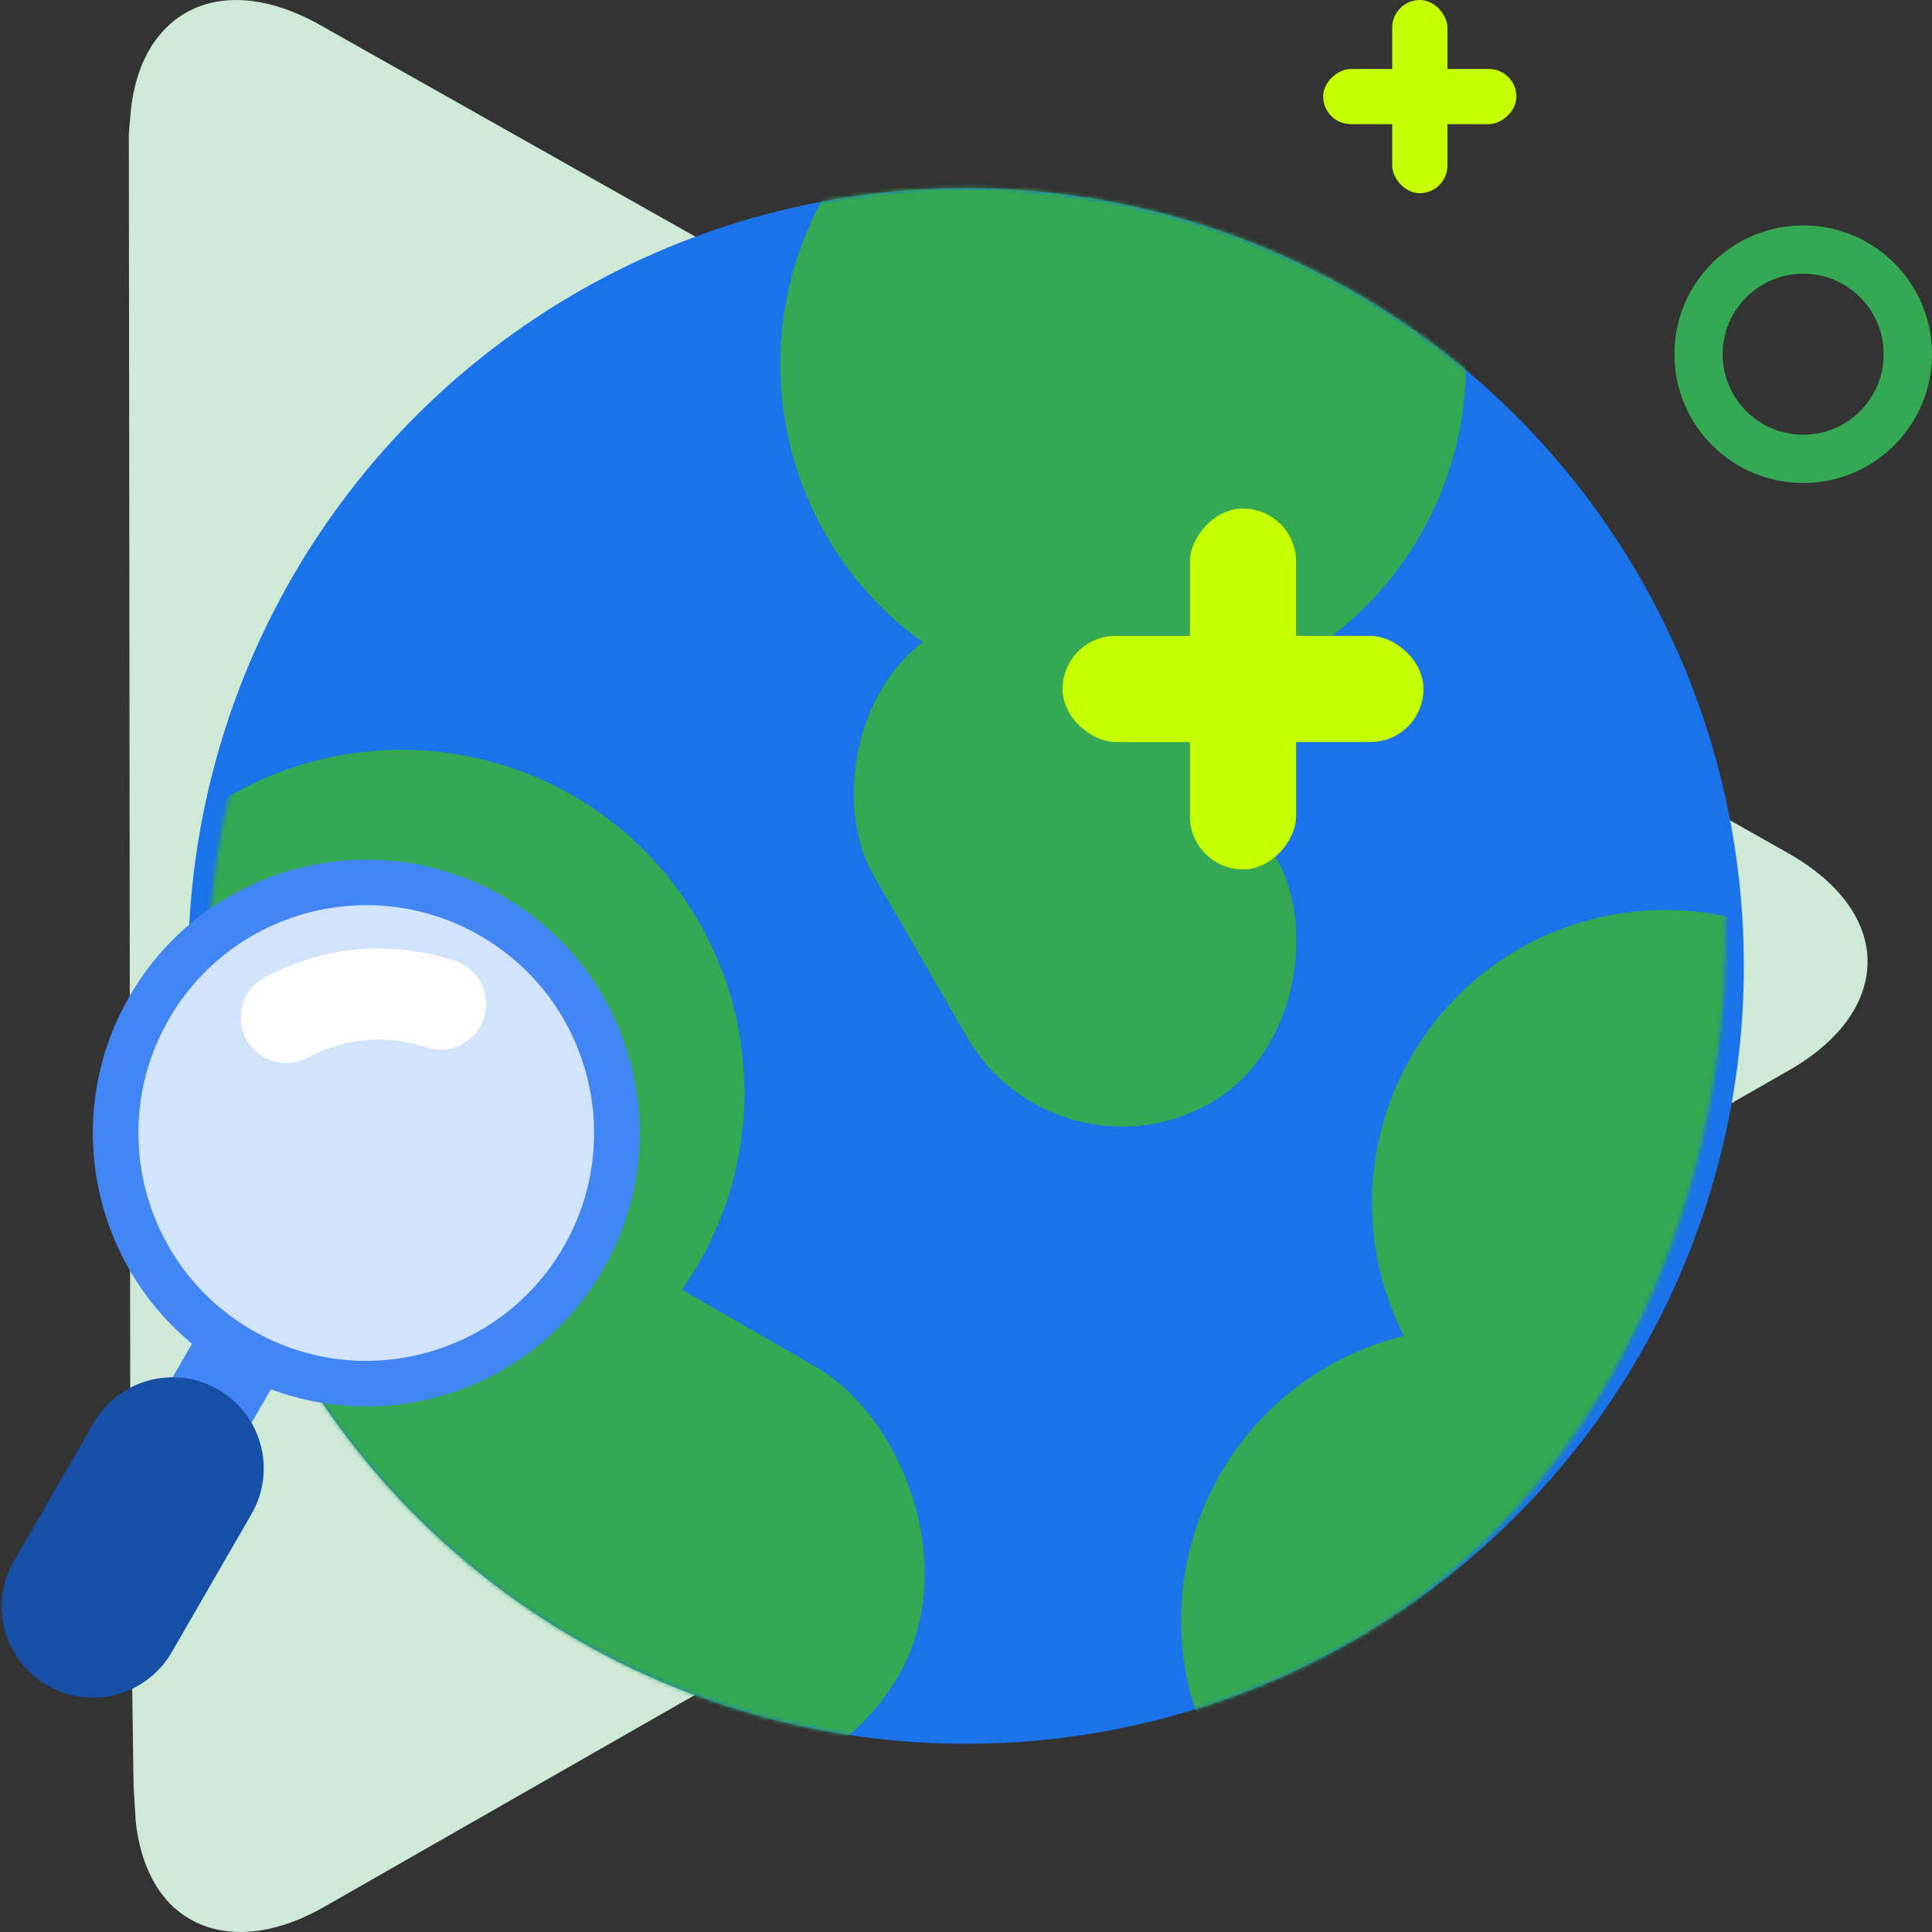 <svg width="480" height="480" viewBox="0 0 480 480" fill="none" xmlns="http://www.w3.org/2000/svg">
<rect x="0" y="0" width="480" height="480" fill="#333333" stroke="none"/>
<path fill-rule="evenodd" clip-rule="evenodd" d="M463.957 238.62C463.975 238.692 463.993 238.764 463.999 238.842C463.975 229.752 458.161 220.56 446.629 213.372C445.813 212.861 444.984 212.369 444.145 211.896L374.815 172.758L352.645 160.248L259.789 107.868V107.88L79.496 6.198C78.596 5.688 77.681 5.204 76.754 4.746L75.932 4.35C74.383 3.609 72.799 2.945 71.186 2.358L70.49 2.112C67.742 1.17 65.084 0.552 62.528 0.24L62.42 0.228C54.356 -0.732 47.354 1.362 42.122 6.108L42.116 6.102L42.032 6.186C41.612 6.57 41.198 6.978 40.802 7.386L40.724 7.476L40.658 7.542C40.391 7.83 40.131 8.124 39.878 8.424L39.422 8.982C39.242 9.21 39.044 9.444 38.87 9.69C38.524 10.146 38.194 10.615 37.88 11.094L37.76 11.28C37.46 11.76 37.16 12.246 36.884 12.75L36.716 13.068C36.44 13.566 36.176 14.088 35.924 14.628L35.828 14.82C35.226 16.12 34.707 17.457 34.274 18.822L34.268 18.846C34.05 19.526 33.85 20.213 33.668 20.904L33.608 21.162C33.434 21.858 33.266 22.578 33.122 23.31L33.11 23.376C32.954 24.156 32.816 24.954 32.702 25.776L32.69 25.89C32.63 26.328 32.582 26.79 32.534 27.234C32.534 27.234 31.994 32.772 32 33.624L32.012 36.354L32.294 289.909L32.396 387.367L33.182 443.713L33.71 452.449C34.646 461.167 37.574 468.031 42.062 472.789L43.304 473.989L43.466 474.133V474.115C43.85 474.451 44.246 474.775 44.654 475.087C44.792 475.195 44.93 475.315 45.074 475.411C45.518 475.741 45.98 476.041 46.442 476.335C46.592 476.431 46.742 476.533 46.898 476.623H46.904C48.041 477.303 49.236 477.881 50.474 478.351L50.804 478.483C51.483 478.733 52.174 478.949 52.874 479.131C53.58 479.32 54.295 479.476 55.016 479.599C62.45 480.895 71.252 479.083 80.672 473.683L256.231 373.333H256.591L353.275 318.073L373.513 306.505L373.561 306.475L396.577 293.305L444.469 265.915C450.985 262.194 455.869 257.874 459.121 253.278C462.217 248.904 463.825 244.266 463.969 239.616C463.975 239.376 463.999 239.118 463.999 238.872L463.969 239.07C463.969 238.914 463.969 238.77 463.957 238.62Z" fill="#CEEAD6"/>
<ellipse cx="193.259" cy="193.259" rx="193.259" ry="193.259" transform="matrix(-0.866 0.5 0.5 0.866 310.738 -24)" fill="#1A73E8"/>
<mask id="mask0_740_3484" style="mask-type:alpha" maskUnits="userSpaceOnUse" x="46" y="46" width="388" height="388">
<rect width="386.519" height="386.519" rx="193.259" transform="matrix(0.866 -0.5 -0.5 -0.866 169.258 503.998)" fill="#4285F4"/>
</mask>
<g mask="url(#mask0_740_3484)">
<ellipse cx="85.178" cy="85.178" rx="85.178" ry="85.178" transform="matrix(-0.866 0.5 0.5 0.866 310.207 -25.88)" fill="#34A853"/>
<rect width="88.791" height="135.252" rx="44.396" transform="matrix(-0.866 0.5 0.5 0.866 271.727 134.622)" fill="#34A853"/>
<rect width="112.384" height="171.19" rx="56.192" transform="matrix(-0.5 0.866 0.866 0.5 103.055 282.079)" fill="#34A853"/>
<ellipse cx="72.788" cy="72.788" rx="72.788" ry="72.788" transform="matrix(-0.866 0.5 0.5 0.866 440.301 199.438)" fill="#34A853"/>
<ellipse cx="72.788" cy="72.788" rx="72.788" ry="72.788" transform="matrix(-0.866 0.5 0.5 0.866 392.867 303.118)" fill="#34A853"/>
<ellipse cx="85.178" cy="85.178" rx="85.178" ry="85.178" transform="matrix(-0.866 0.5 0.5 0.866 130.949 155.099)" fill="#34A853"/>
</g>
<rect width="22.641" height="14.15" transform="matrix(-0.866 -0.5 -0.5 0.866 68.25 343.529)" fill="#4285F4"/>
<path d="M149.816 315.458C131.06 347.944 89.52 359.074 57.033 340.318C24.547 321.562 13.416 280.022 32.172 247.535C50.928 215.049 92.468 203.919 124.955 222.675C157.441 241.431 168.572 282.971 149.816 315.458Z" fill="#4285F4"/>
<ellipse cx="56.601" cy="56.601" rx="56.601" ry="56.601" transform="matrix(-0.866 -0.5 -0.5 0.866 168.312 260.778)" fill="#D2E3FC"/>
<path d="M62.488 376.149C68.74 365.321 65.03 351.474 54.201 345.222V345.222C43.372 338.969 29.526 342.68 23.274 353.509L3.463 387.822C-2.789 398.651 0.921 412.498 11.75 418.75V418.75C22.579 425.002 36.426 421.292 42.678 410.463L62.488 376.149Z" fill="#174EA6"/>
<path d="M109.484 249.466C98.063 245.692 84.349 245.72 71.135 252.787" stroke="white" stroke-width="22.641" stroke-linecap="round"/>
<path d="M474 88C474 102.359 462.36 113.999 448 113.999C433.64 113.999 422 102.359 422 88C422 73.641 433.64 62 448 62C462.36 62 474 73.641 474 88Z" stroke="#34A853" stroke-width="12"/>
<rect x="345.891" width="13.714" height="48" rx="6.857" fill="#C6FF00"/>
<rect x="376.742" y="17.133" width="13.714" height="48" rx="6.857" transform="rotate(90 376.742 17.133)" fill="#C6FF00"/>
<rect width="26.371" height="89.662" rx="13.186" transform="matrix(-1 -2.40394e-09 2.40399e-09 1 322.008 126.339)" fill="#C6FF00"/>
<rect width="26.371" height="89.662" rx="13.185" transform="matrix(8.66986e-08 1 1 -8.18888e-08 264 157.984)" fill="#C6FF00"/>
</svg>